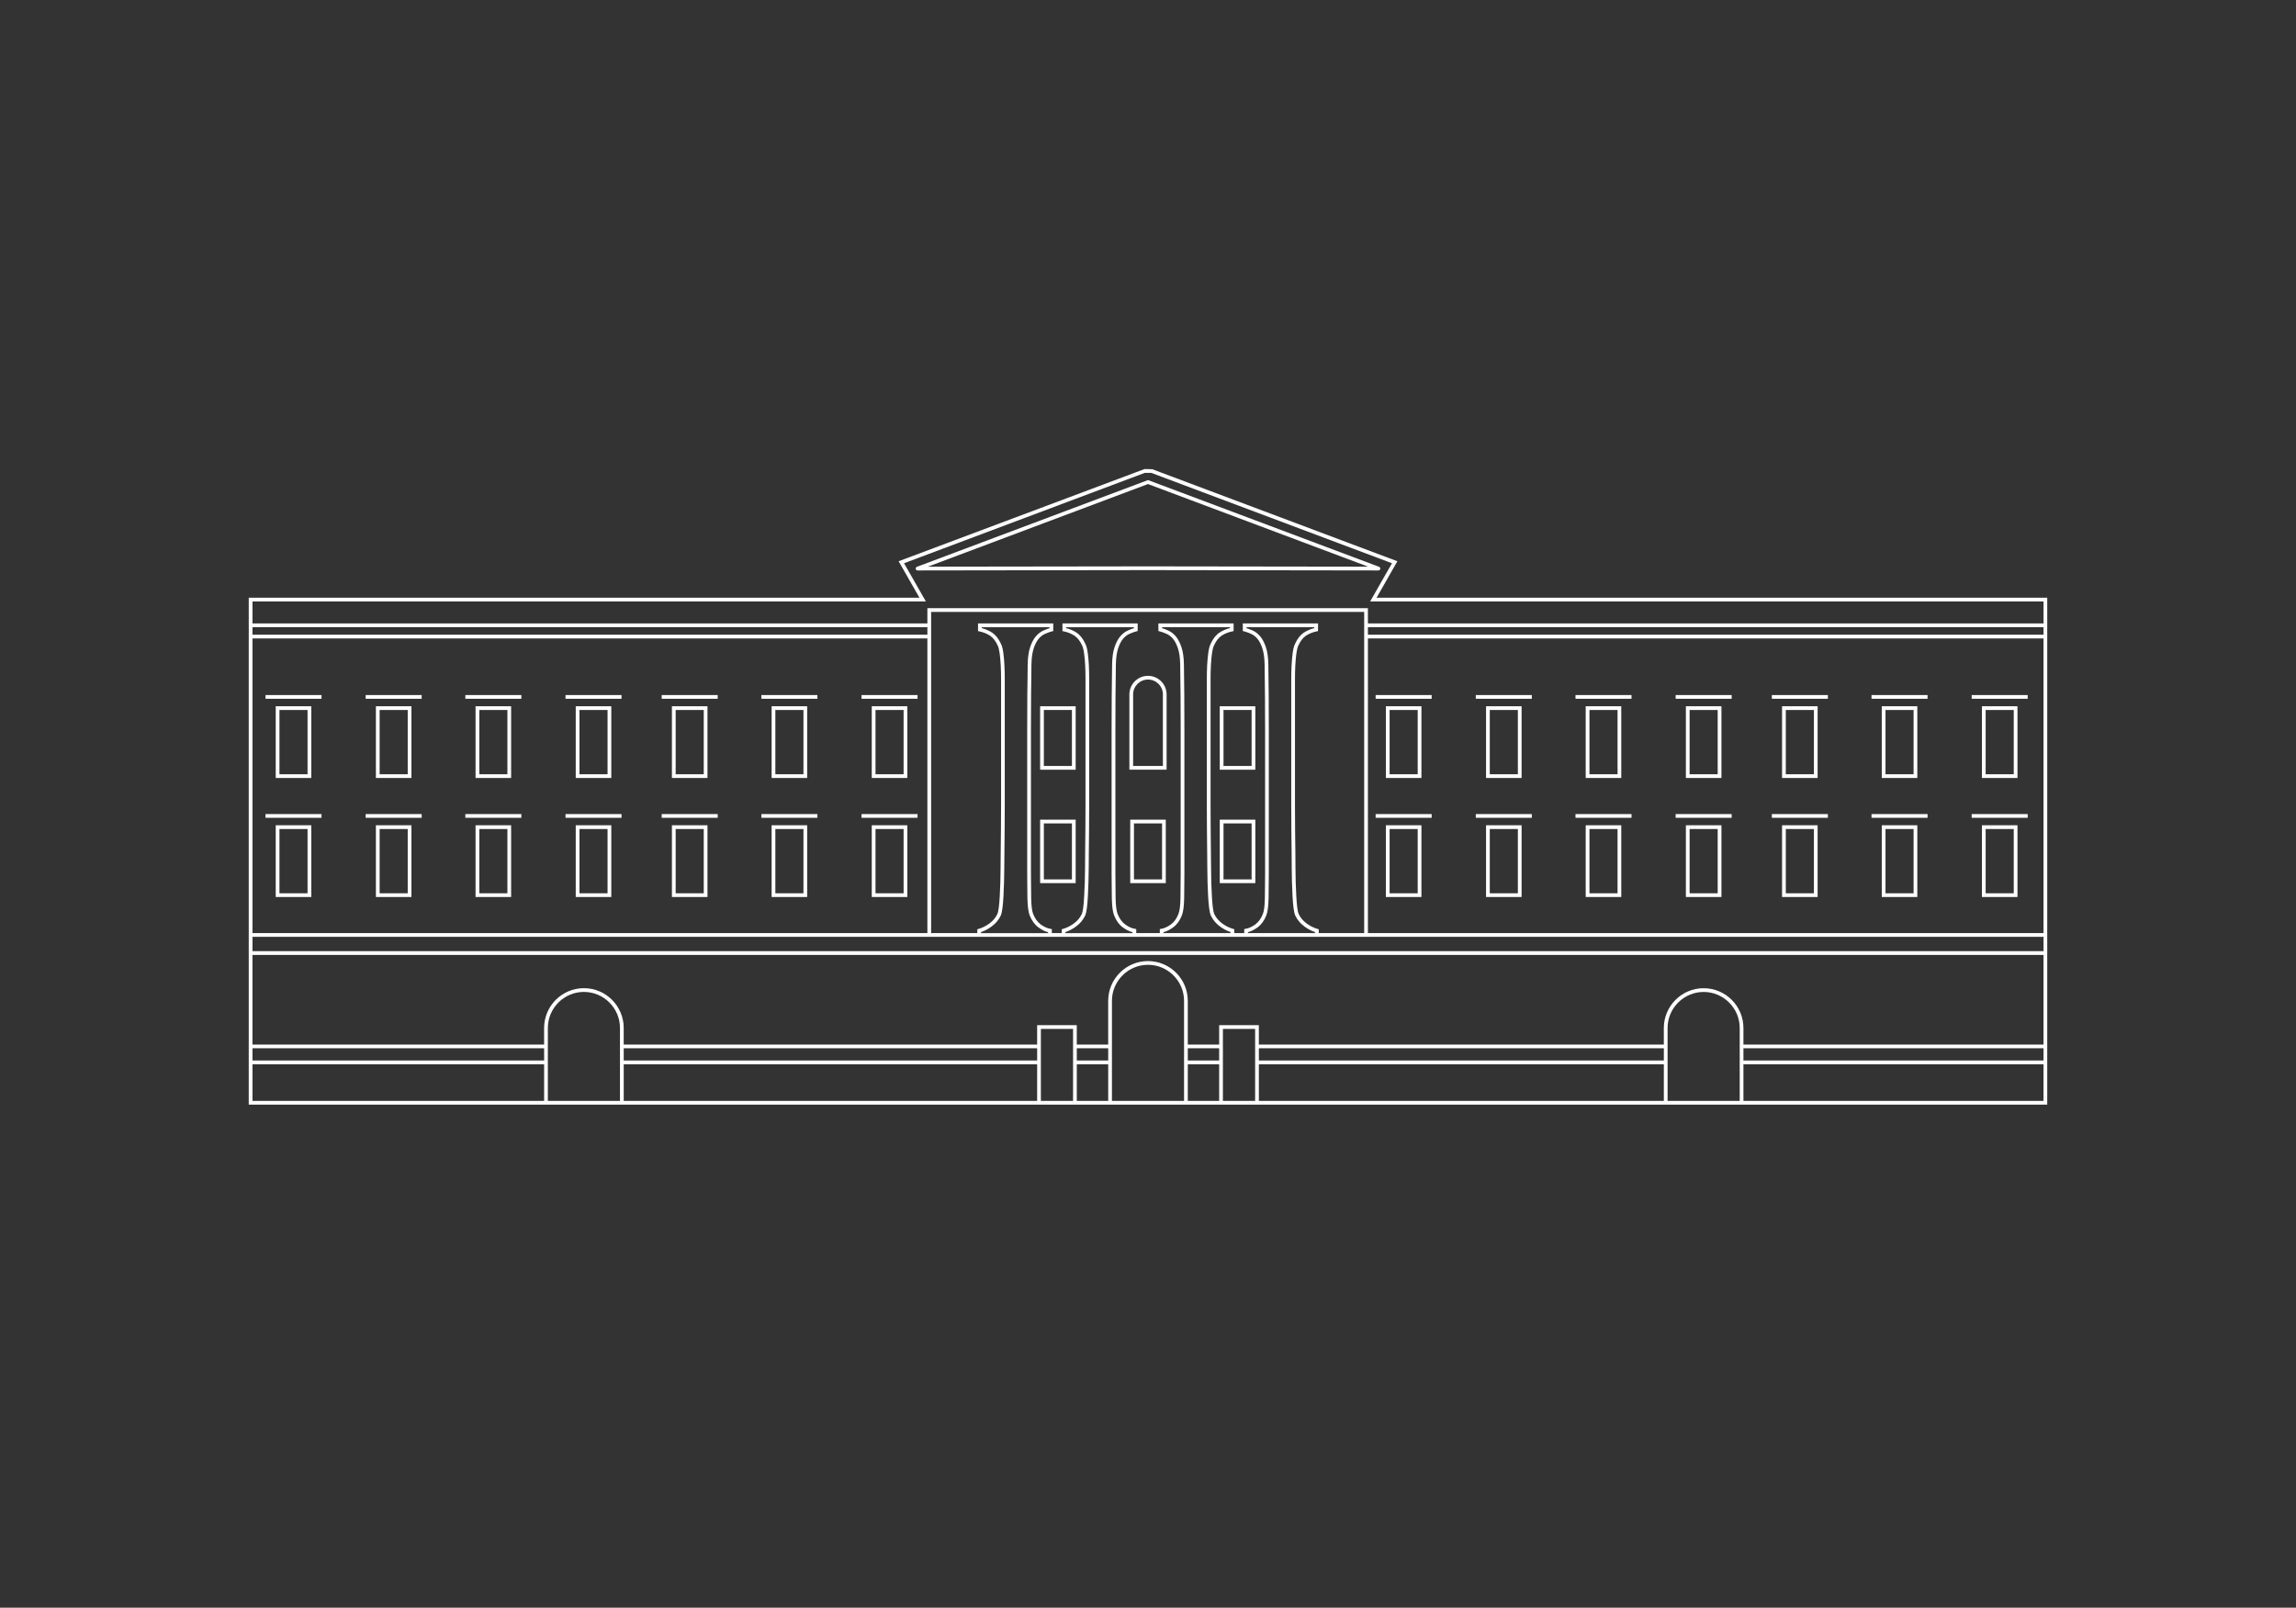 <?xml version="1.0" encoding="UTF-8"?> <svg xmlns="http://www.w3.org/2000/svg" id="Layer_1" data-name="Layer 1" viewBox="0 0 1207.91 845.85"><rect x="0" y="0" width="1207.91" height="845.85" fill="#333333" stroke="none"/><path d="M725.54,298.22l-121.23-45.51c-.24-.1-.47-.1-.69,0l-121.25,45.51c-.43.16-.69.63-.61,1.1.08.45.49.81.96.81l121.19-.18,121.27.18c.49,0,.88-.35.98-.81.08-.47-.18-.94-.63-1.1ZM604.01,297.98h-.1l-115.75.16,115.79-43.47,115.81,43.47-115.75-.16Z" fill="#fff"></path><g><path d="M747.81,409.32h-18.71v-37.74h18.71v37.74ZM731.06,407.36h14.78v-33.81h-14.78v33.81Z" fill="#fff"></path><rect x="723.72" y="365.69" width="29.47" height="1.96" fill="#fff"></rect></g><g><path d="M800.5,409.32h-18.7v-37.74h18.7v37.74ZM783.76,407.36h14.78v-33.81h-14.78v33.81Z" fill="#fff"></path><rect x="776.41" y="365.69" width="29.47" height="1.96" fill="#fff"></rect></g><g><path d="M852.94,409.32h-18.71v-37.74h18.71v37.74ZM836.2,407.36h14.78v-33.81h-14.78v33.81Z" fill="#fff"></path><rect x="828.86" y="365.69" width="29.47" height="1.96" fill="#fff"></rect></g><g><path d="M905.64,409.32h-18.71v-37.74h18.71v37.74ZM888.89,407.36h14.78v-33.81h-14.78v33.81Z" fill="#fff"></path><rect x="881.55" y="365.69" width="29.47" height="1.96" fill="#fff"></rect></g><g><path d="M956.24,409.32h-18.71v-37.74h18.71v37.74ZM939.5,407.36h14.78v-33.81h-14.78v33.81Z" fill="#fff"></path><rect x="932.16" y="365.69" width="29.47" height="1.96" fill="#fff"></rect></g><g><path d="M1008.69,409.32h-18.7v-37.74h18.7v37.74ZM991.95,407.36h14.78v-33.81h-14.78v33.81Z" fill="#fff"></path><rect x="984.6" y="365.69" width="29.47" height="1.96" fill="#fff"></rect></g><g><path d="M1061.38,409.32h-18.71v-37.74h18.71v37.74ZM1044.64,407.36h14.78v-33.81h-14.78v33.81Z" fill="#fff"></path><rect x="1037.29" y="365.69" width="29.47" height="1.96" fill="#fff"></rect></g><g><path d="M163.77,409.32h-18.71v-37.74h18.71v37.74ZM147.02,407.36h14.78v-33.81h-14.78v33.81Z" fill="#fff"></path><rect x="139.68" y="365.69" width="29.47" height="1.96" fill="#fff"></rect></g><g><path d="M216.46,409.32h-18.7v-37.74h18.7v37.74ZM199.72,407.36h14.78v-33.81h-14.78v33.81Z" fill="#fff"></path><rect x="192.37" y="365.69" width="29.47" height="1.96" fill="#fff"></rect></g><g><path d="M268.9,409.32h-18.71v-37.74h18.71v37.74ZM252.16,407.36h14.78v-33.81h-14.78v33.81Z" fill="#fff"></path><rect x="244.81" y="365.69" width="29.47" height="1.96" fill="#fff"></rect></g><g><path d="M321.6,409.32h-18.71v-37.74h18.71v37.74ZM304.85,407.36h14.78v-33.81h-14.78v33.81Z" fill="#fff"></path><rect x="297.51" y="365.69" width="29.47" height="1.96" fill="#fff"></rect></g><g><path d="M372.2,409.32h-18.71v-37.74h18.71v37.74ZM355.46,407.36h14.78v-33.81h-14.78v33.81Z" fill="#fff"></path><rect x="348.11" y="365.69" width="29.47" height="1.96" fill="#fff"></rect></g><g><path d="M424.65,409.32h-18.7v-37.74h18.7v37.74ZM407.91,407.36h14.78v-33.81h-14.78v33.81Z" fill="#fff"></path><rect x="400.56" y="365.69" width="29.47" height="1.96" fill="#fff"></rect></g><g><path d="M477.34,409.32h-18.71v-37.74h18.71v37.74ZM460.6,407.36h14.78v-33.81h-14.78v33.81Z" fill="#fff"></path><rect x="453.25" y="365.69" width="29.47" height="1.96" fill="#fff"></rect></g><g><path d="M747.81,471.94h-18.71v-37.74h18.71v37.74ZM731.06,469.98h14.78v-33.81h-14.78v33.81Z" fill="#fff"></path><rect x="723.72" y="428.31" width="29.47" height="1.96" fill="#fff"></rect></g><g><path d="M800.5,471.94h-18.7v-37.74h18.7v37.74ZM783.76,469.98h14.78v-33.81h-14.78v33.81Z" fill="#fff"></path><rect x="776.41" y="428.31" width="29.47" height="1.96" fill="#fff"></rect></g><g><path d="M852.94,471.94h-18.71v-37.74h18.71v37.74ZM836.2,469.98h14.78v-33.81h-14.78v33.81Z" fill="#fff"></path><rect x="828.86" y="428.31" width="29.47" height="1.96" fill="#fff"></rect></g><g><path d="M905.64,471.94h-18.71v-37.74h18.71v37.74ZM888.89,469.98h14.78v-33.81h-14.78v33.81Z" fill="#fff"></path><rect x="881.55" y="428.31" width="29.47" height="1.96" fill="#fff"></rect></g><g><path d="M956.24,471.94h-18.71v-37.74h18.71v37.74ZM939.5,469.98h14.78v-33.81h-14.78v33.81Z" fill="#fff"></path><rect x="932.16" y="428.31" width="29.47" height="1.96" fill="#fff"></rect></g><g><path d="M1008.69,471.94h-18.7v-37.74h18.7v37.74ZM991.95,469.98h14.78v-33.81h-14.78v33.81Z" fill="#fff"></path><rect x="984.6" y="428.31" width="29.47" height="1.96" fill="#fff"></rect></g><g><path d="M1061.38,471.94h-18.71v-37.74h18.71v37.74ZM1044.64,469.98h14.78v-33.81h-14.78v33.81Z" fill="#fff"></path><rect x="1037.29" y="428.31" width="29.47" height="1.96" fill="#fff"></rect></g><g><path d="M163.77,471.94h-18.71v-37.74h18.71v37.74ZM147.02,469.98h14.78v-33.81h-14.78v33.81Z" fill="#fff"></path><rect x="139.68" y="428.31" width="29.47" height="1.96" fill="#fff"></rect></g><path d="M216.46,471.94h-18.7v-37.74h18.7v37.74ZM199.72,469.98h14.78v-33.81h-14.78v33.81Z" fill="#fff"></path><rect x="192.37" y="428.31" width="29.47" height="1.96" fill="#fff"></rect><g><path d="M268.9,471.94h-18.71v-37.74h18.71v37.74ZM252.16,469.98h14.78v-33.81h-14.78v33.81Z" fill="#fff"></path><rect x="244.81" y="428.31" width="29.47" height="1.96" fill="#fff"></rect></g><g><path d="M321.6,471.94h-18.71v-37.74h18.71v37.74ZM304.85,469.98h14.78v-33.81h-14.78v33.81Z" fill="#fff"></path><rect x="297.51" y="428.31" width="29.47" height="1.96" fill="#fff"></rect></g><g><path d="M372.2,471.94h-18.71v-37.74h18.71v37.74ZM355.46,469.98h14.78v-33.81h-14.78v33.81Z" fill="#fff"></path><rect x="348.11" y="428.31" width="29.47" height="1.96" fill="#fff"></rect></g><g><path d="M424.65,471.94h-18.7v-37.74h18.7v37.74ZM407.91,469.98h14.78v-33.81h-14.78v33.81Z" fill="#fff"></path><rect x="400.56" y="428.31" width="29.47" height="1.96" fill="#fff"></rect></g><g><path d="M477.34,471.94h-18.71v-37.74h18.71v37.74ZM460.6,469.98h14.78v-33.81h-14.78v33.81Z" fill="#fff"></path><rect x="453.25" y="428.31" width="29.47" height="1.96" fill="#fff"></rect></g><path d="M613.75,404.97h-19.59v-39.61c0-5.4,4.39-9.79,9.79-9.79s9.79,4.39,9.79,9.79v39.61ZM596.13,403h15.66v-37.64c0-4.32-3.51-7.83-7.83-7.83s-7.83,3.51-7.83,7.83v37.64Z" fill="#fff"></path><path d="M660.42,404.97h-18.71v-33.38h18.71v33.38ZM643.68,403h14.78v-29.46h-14.78v29.46Z" fill="#fff"></path><path d="M565.9,404.97h-18.7v-33.38h18.7v33.38ZM549.16,403h14.78v-29.46h-14.78v29.46Z" fill="#fff"></path><path d="M660.42,464.64h-18.71v-33.39h18.71v33.39ZM643.68,462.68h14.78v-29.46h-14.78v29.46Z" fill="#fff"></path><path d="M613.31,464.64h-18.7v-33.39h18.7v33.39ZM596.57,462.68h14.78v-29.46h-14.78v29.46Z" fill="#fff"></path><path d="M565.9,464.64h-18.7v-33.39h18.7v33.39ZM549.16,462.68h14.78v-29.46h-14.78v29.46Z" fill="#fff"></path><path d="M724.21,314.48l10.94-19.19-128.95-48.42-2.24-.06h-1.89l-129.31,48.48,10.96,19.19H130.86v266.71h946.18v-266.71h-352.84ZM132.83,329.98h355.06v3.95H132.83v-3.95ZM132.83,335.9h355.06v155.04H132.83v-155.04ZM286.26,579.23h-153.43v-19.29h153.43v19.29ZM286.26,557.97h-153.43v-6.44h153.43v6.44ZM326.17,579.23h-37.95v-38.38c0-10.45,8.51-18.97,18.97-18.97s18.97,8.52,18.97,18.97v38.38ZM545.64,579.23h-217.5v-19.29h217.5v19.29ZM545.64,557.97h-217.5v-6.44h217.5v6.44ZM564.53,579.23h-16.93v-37.91h16.93v37.91ZM583.02,579.23h-16.52v-19.29h16.52v19.29ZM583.02,557.97h-16.52v-6.44h16.52v6.44ZM622.93,579.23h-37.95v-52.64c0-10.47,8.52-18.97,18.97-18.97s18.97,8.51,18.97,18.97v52.64ZM641.39,579.23h-16.5v-19.29h16.5v19.29ZM641.39,557.97h-16.5v-6.44h16.5v6.44ZM660.31,579.23h-16.95v-37.91h16.95v37.91ZM875.34,579.23h-213.06v-19.29h213.06v19.29ZM875.34,557.97h-213.06v-6.44h213.06v6.44ZM915.25,579.23h-37.95v-38.36c0-10.47,8.53-18.97,18.98-18.97s18.97,8.51,18.97,18.97v38.36ZM1075.08,579.23h-157.87v-19.29h157.87v19.29ZM1075.08,557.97h-157.87v-6.44h157.87v6.44ZM1075.08,549.57h-157.87v-8.7c0-11.55-9.39-20.94-20.94-20.94s-20.94,9.39-20.94,20.94v8.7h-213.06v-10.21h-20.88v10.21h-16.5v-22.98c0-11.55-9.39-20.94-20.94-20.94s-20.94,9.39-20.94,20.94v22.98h-16.52v-10.21h-20.86v10.21h-217.5v-8.72c0-11.55-9.39-20.94-20.94-20.94s-20.94,9.39-20.94,20.94v8.72h-153.43v-47.16h942.26v47.16ZM1075.08,500.44H132.83v-7.54h942.26v7.54ZM717.69,490.93h-23.9v-2.02l-.71-.2c-1.98-.57-3.91-1.55-5.76-2.91-1.79-1.34-3.18-2.99-4.11-4.93-.2-.45-.49-1.41-.75-3.46-.2-1.73-.37-3.73-.49-5.93-.12-2.24-.24-4.69-.31-7.33-.08-2.61-.12-5.15-.12-7.54,0-2.12-.02-4.99-.06-8.62-.06-3.42-.1-7.17-.14-11.22v-.65c-.04-4.3-.06-8.7-.06-13.22v-65.41c0-2.69.06-5.22.18-7.52.14-2.3.31-4.4.57-6.27.24-1.75.59-3.14,1.06-4.13,1.08-2.38,2.44-4.11,3.99-5.13,1.61-1.06,3.48-1.81,5.54-2.24l.79-.16v-4.05h-39.58v4.01l.73.18c1.12.29,2.34.73,3.63,1.32,1.2.53,2.32,1.39,3.32,2.55,1,1.2,1.89,2.89,2.59,5.01.73,2.14,1.12,4.95,1.2,8.29.1,5.28.16,10.98.2,17.09.04,6.11.06,11.94.06,17.52v76.04c0,4.34-.04,8.6-.12,12.65-.08,3.93-.43,6.72-1.06,8.25-.94,2.38-2.28,4.22-3.97,5.46-1.73,1.26-3.4,2.04-5.01,2.3l-.82.14v2.12h-5.21v-2.02l-.71-.2c-1.98-.57-3.93-1.55-5.76-2.91-1.79-1.34-3.18-2.99-4.1-4.93-.2-.45-.49-1.41-.75-3.46-.2-1.71-.37-3.69-.49-5.93-.12-2.24-.24-4.69-.31-7.33-.08-2.61-.12-5.15-.12-7.54,0-2.12-.02-4.99-.08-8.62-.04-3.61-.08-7.56-.12-11.86-.04-4.3-.06-8.7-.06-13.22v-65.41c0-2.67.06-5.21.18-7.52.14-2.3.31-4.4.57-6.25.24-1.79.59-3.16,1.06-4.14,1.08-2.38,2.44-4.11,3.99-5.13,1.61-1.06,3.48-1.81,5.54-2.24l.79-.16v-4.05h-39.58v4.01l.73.18c1.12.29,2.34.73,3.63,1.32,1.2.53,2.32,1.39,3.32,2.57,1,1.18,1.87,2.85,2.59,4.99.73,2.16,1.12,4.95,1.2,8.29.1,5.28.16,10.98.2,17.09.04,6.11.06,11.94.06,17.52v76.04c0,4.36-.04,8.58-.12,12.65-.08,3.93-.43,6.72-1.08,8.25-.92,2.38-2.26,4.22-3.95,5.46-1.73,1.26-3.42,2.04-5.01,2.3l-.82.14v2.12h-12.39v-2.12l-.82-.14c-1.59-.26-3.28-1.04-5.01-2.3-1.69-1.24-3.02-3.08-3.97-5.46-.61-1.53-.98-4.32-1.06-8.25-.08-4.07-.12-8.29-.12-12.65v-76.04c0-5.58.02-11.41.06-17.52.04-6.11.1-11.81.2-17.07.08-3.36.49-6.15,1.2-8.31.73-2.14,1.59-3.81,2.59-4.99,1-1.18,2.12-2.04,3.32-2.57,1.3-.59,2.51-1.02,3.63-1.32l.73-.18v-4.01h-39.58v4.05l.79.16c2.06.43,3.93,1.18,5.54,2.24,1.55,1.02,2.91,2.75,4.01,5.15.45.96.81,2.34,1.04,4.13.26,1.85.45,3.95.57,6.25.12,2.32.18,4.85.18,7.52v65.41c0,4.52-.02,8.92-.06,13.22s-.08,8.25-.12,11.86c-.06,3.63-.06,6.5-.06,8.62,0,2.4-.06,4.93-.14,7.54-.08,2.63-.18,5.09-.31,7.33-.12,2.24-.29,4.22-.49,5.93-.26,2.04-.55,3.01-.75,3.44-.92,1.96-2.32,3.61-4.11,4.95-1.83,1.36-3.77,2.34-5.74,2.91l-.73.2v2.02h-5.21v-2.12l-.82-.14c-1.59-.26-3.28-1.04-5.01-2.3-1.69-1.24-3.03-3.08-3.97-5.46-.63-1.53-.98-4.32-1.06-8.25-.08-4.05-.12-8.31-.12-12.65v-76.04c0-5.58.02-11.41.06-17.52.04-6.11.1-11.81.2-17.07.08-3.36.47-6.17,1.2-8.31.71-2.12,1.59-3.81,2.59-4.99,1-1.18,2.12-2.04,3.32-2.57,1.3-.59,2.51-1.02,3.63-1.32l.73-.18v-4.01h-39.58v4.05l.79.16c2.06.43,3.93,1.18,5.54,2.24,1.55,1.02,2.91,2.75,4.01,5.15.45.96.81,2.36,1.04,4.13.26,1.85.43,3.95.57,6.25.12,2.34.18,4.87.18,7.52v65.41c0,4.52-.02,8.92-.06,13.22-.04,4.3-.08,8.25-.12,11.86-.06,3.63-.08,6.5-.08,8.62,0,2.4-.04,4.93-.12,7.54-.08,2.63-.2,5.09-.31,7.33-.12,2.2-.29,4.2-.49,5.93-.26,2.04-.55,3.01-.75,3.44-.92,1.96-2.32,3.61-4.1,4.95-1.85,1.36-3.77,2.34-5.76,2.91l-.71.2v2.02h-24.3v-168.99h227.83v168.99ZM667.46,366.44c-.04-6.11-.1-11.81-.2-17.11-.08-3.56-.51-6.54-1.3-8.88-.81-2.36-1.79-4.26-2.97-5.64-1.18-1.39-2.53-2.44-4.01-3.1-1.12-.49-2.2-.88-3.2-1.2v-.53h35.65v.49c-2,.51-3.83,1.3-5.44,2.34-1.87,1.24-3.46,3.24-4.69,5.95-.55,1.14-.96,2.73-1.22,4.69-.26,1.91-.45,4.07-.57,6.42-.14,2.34-.2,4.89-.2,7.62v65.41c0,4.52.02,8.94.06,13.24v.65c.04,4.05.08,7.8.14,11.24.04,3.61.06,6.48.06,8.58,0,2.42.04,4.95.12,7.62.08,2.63.2,5.09.31,7.37.12,2.24.29,4.28.51,6.05.24,1.87.53,3.16.92,4.05,1.06,2.26,2.65,4.16,4.71,5.68,1.81,1.36,3.69,2.36,5.66,3.01v.55h-35.28v-.49c1.65-.41,3.34-1.26,5.03-2.49,2-1.45,3.56-3.57,4.62-6.31.73-1.77,1.12-4.69,1.22-8.94.08-4.07.12-8.33.12-12.69v-76.04c0-5.58-.02-11.43-.06-17.54ZM623.05,366.44c-.04-6.11-.1-11.81-.2-17.11-.08-3.54-.51-6.52-1.3-8.88-.81-2.38-1.81-4.26-2.97-5.64-1.18-1.39-2.53-2.44-4.01-3.1-1.12-.49-2.2-.9-3.2-1.2v-.53h35.65v.49c-2,.51-3.83,1.3-5.44,2.34-1.87,1.24-3.46,3.24-4.69,5.95-.55,1.14-.96,2.73-1.22,4.69-.26,1.91-.45,4.07-.59,6.42-.12,2.34-.18,4.91-.18,7.62v65.41c0,4.52.02,8.94.06,13.24s.08,8.25.12,11.88c.06,3.61.08,6.48.08,8.58,0,2.42.04,4.95.12,7.62.08,2.63.2,5.09.31,7.37.14,2.26.29,4.3.51,6.05.24,1.87.53,3.18.9,4.05,1.08,2.26,2.67,4.16,4.73,5.68,1.79,1.36,3.69,2.36,5.66,3.01v.55h-35.28v-.49c1.65-.41,3.34-1.26,5.03-2.49,2-1.45,3.56-3.57,4.62-6.31.73-1.77,1.12-4.69,1.22-8.94.08-4.09.12-8.31.12-12.69v-76.04c0-5.58-.02-11.43-.06-17.54ZM572.84,349.88c-.14-2.36-.33-4.52-.59-6.42-.26-1.96-.67-3.56-1.22-4.69-1.24-2.71-2.83-4.71-4.69-5.95-1.61-1.04-3.44-1.83-5.44-2.34v-.49h35.65v.53c-1,.29-2.08.71-3.2,1.22-1.47.65-2.83,1.69-4.01,3.08-1.16,1.38-2.16,3.26-2.97,5.64-.79,2.36-1.22,5.34-1.3,8.9-.1,5.28-.16,10.98-.2,17.09-.04,6.11-.06,11.96-.06,17.54v76.04c0,4.38.04,8.6.12,12.69.1,4.24.49,7.17,1.22,8.94,1.06,2.73,2.61,4.85,4.62,6.31,1.69,1.24,3.38,2.08,5.03,2.49v.49h-35.28v-.55c1.96-.65,3.87-1.65,5.66-3.01,2.06-1.51,3.65-3.42,4.73-5.7.39-.86.67-2.16.9-4.03.22-1.75.39-3.79.51-6.05.12-2.28.24-4.73.31-7.39.08-2.65.14-5.19.14-7.6,0-2.1,0-4.97.06-8.58.04-3.63.08-7.58.12-11.88s.06-8.72.06-13.24v-65.41c0-2.71-.06-5.28-.18-7.62ZM528.41,349.88c-.12-2.36-.31-4.52-.57-6.42-.26-1.96-.67-3.56-1.22-4.69-1.24-2.71-2.83-4.71-4.69-5.95-1.61-1.04-3.44-1.83-5.44-2.34v-.49h35.65v.53c-1,.31-2.08.71-3.2,1.22-1.47.65-2.83,1.69-4.01,3.08-1.18,1.38-2.16,3.28-2.97,5.64-.79,2.34-1.22,5.32-1.3,8.9-.1,5.28-.16,10.98-.2,17.09-.04,6.11-.06,11.96-.06,17.54v76.04c0,4.36.04,8.62.12,12.69.1,4.24.49,7.17,1.2,8.94,1.08,2.73,2.63,4.85,4.64,6.31,1.69,1.24,3.38,2.08,5.03,2.49v.49h-35.28v-.55c1.96-.65,3.85-1.65,5.66-3.01,2.06-1.51,3.65-3.42,4.73-5.7.37-.86.67-2.16.9-4.03.22-1.77.39-3.81.51-6.05.12-2.28.24-4.73.31-7.39.08-2.65.12-5.19.12-7.6,0-2.1.02-4.97.08-8.58.04-3.63.08-7.58.12-11.88.04-4.3.06-8.72.06-13.24v-65.41c0-2.69-.06-5.26-.2-7.62ZM1075.08,490.93h-355.43v-155.04h355.43v155.04ZM1075.08,333.93h-355.43v-3.95h355.43v3.95ZM1075.08,328.02h-355.43v-8.03h-231.76v8.03H132.83v-11.57h354.27l-11.49-20.11,126.64-47.55h3.42l126.64,47.55-11.49,20.11h354.27v11.57Z" fill="#fff"></path></svg> 